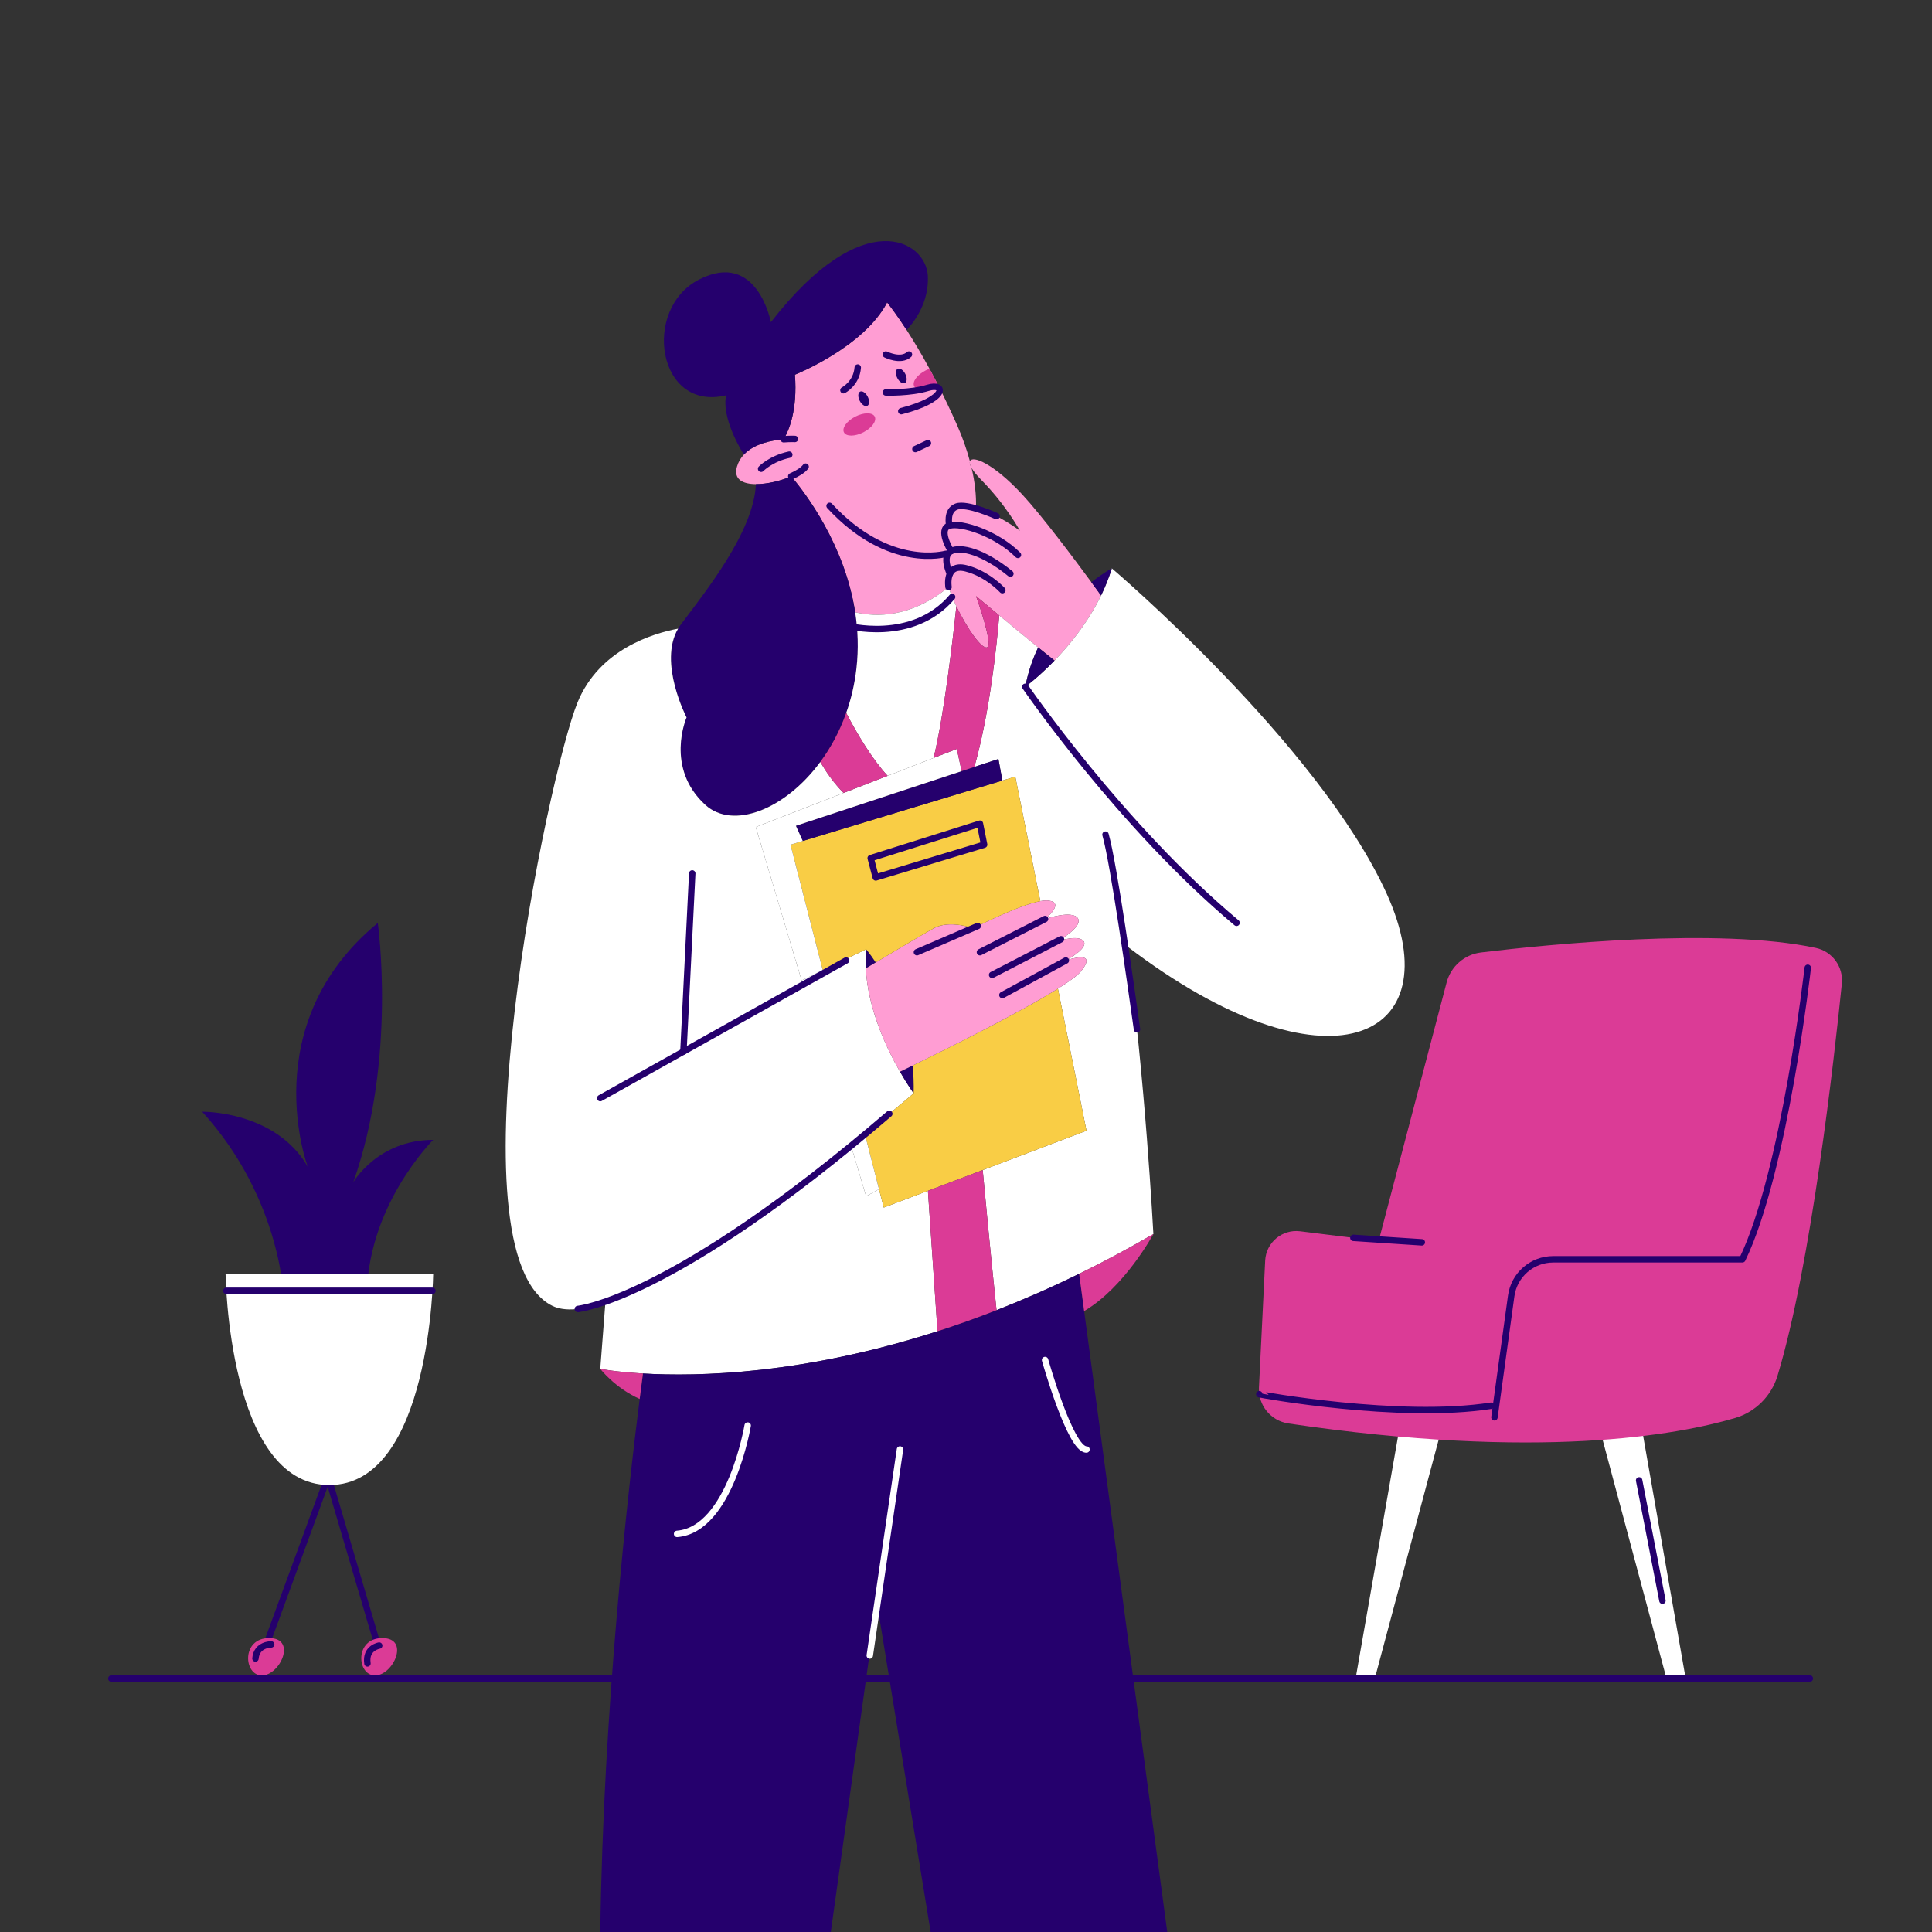 <?xml version="1.0" encoding="UTF-8"?> <!-- Generator: Adobe Illustrator 25.2.3, SVG Export Plug-In . SVG Version: 6.00 Build 0) --> <svg xmlns="http://www.w3.org/2000/svg" xmlns:xlink="http://www.w3.org/1999/xlink" id="Слой_2" x="0px" y="0px" viewBox="0 0 1200 1200" style="enable-background:new 0 0 1200 1200;" xml:space="preserve"><rect x="0" y="0" width="1200" height="1200" fill="#333333" stroke="none"/> <style type="text/css"> .st0{fill:#FFFFFF;} .st1{fill:#DB3B96;} .st2{fill:none;stroke:#25006D;stroke-width:4;stroke-linecap:round;stroke-linejoin:round;stroke-miterlimit:10;} .st3{fill:none;stroke:#1D1D1B;stroke-width:4;stroke-linecap:round;stroke-linejoin:round;stroke-miterlimit:10;} .st4{fill:#FF9DD3;} .st5{fill:#25006D;} .st6{fill:#F9CD45;} .st7{fill:none;stroke:#FFFFFF;stroke-width:4;stroke-linecap:round;stroke-linejoin:round;stroke-miterlimit:10;} </style> <g> <polygon class="st0" points="993.57,887.36 1035.31,1043.42 1047.16,1043.42 1019.8,887.36 "></polygon> <polygon class="st0" points="895.42,887.36 853.68,1043.42 841.84,1043.42 869.19,887.36 "></polygon> <path class="st1" d="M856.31,770.8l42.22-160.58c2.63-10.01,11.1-17.39,21.38-18.63c41.23-4.98,147.35-15.73,207.93-2.82 c10.27,2.19,17.23,11.77,16.17,22.21c-4.71,46.31-19.1,174.82-39.97,243.56c-3.83,12.61-13.7,22.48-26.35,26.21 c-35.59,10.5-121.65,26.39-277.36,3.41c-10.96-1.62-18.91-11.27-18.37-22.33l3.87-78.93c0.59-11.18,10.54-19.51,21.66-18.14 L856.31,770.8z"></path> <path class="st2" d="M1122.84,601.1c0,0-14.38,126.92-40.61,181.07H964.73c-13.16,0-24.3,9.71-26.1,22.75l-10.4,75.4"></path> <path class="st2" d="M782.15,865.95c0.03,0.2,87.28,16.06,143.96,7.17"></path> <line class="st2" x1="840.61" y1="768.85" x2="883.11" y2="771.64"></line> <line class="st2" x1="69.17" y1="1042.57" x2="1124.13" y2="1042.57"></line> <path class="st3" d="M510.57,310.74c37.55,28.12,62.09,36.54,76.91,33.25"></path> <path class="st4" d="M606.18,315.35c-2.66-0.73-5.29-1.16-7.76-1.16c-14.76,0-8.78,12.29-8.78,12.29s-8.09,2.11,1.05,15.82 c0,0-2.05,0-3.21,1.69c-1.17,1.74-1.4,5.25,2.51,12.36c0,0-3.47-0.49-0.84,8.29c-23.22,19.01-44.73,18.75-57.98,15.65 c-6.47-41.9-30.89-73.99-39.71-84.44c-6.5,2.85-15.04,4.89-21.96,4.86c-8.15-0.04-14.06-2.95-11.76-10.84 c0.87-2.97,2.36-5.42,4.25-7.46c6.43-6.91,17.53-8.98,24.75-9.57c3.3-5.47,8.66-18.01,7-40.1c0,0,42.85-17.06,57.26-44.88 c2.46,3.09,6.7,8.73,12.13,17.14c4.13,6.38,8.95,14.38,14.21,24.07c1.6,2.96,3.25,6.08,4.93,9.37c3.95,7.71,8.08,16.32,12.3,25.86 c3.22,7.3,5.9,14.84,7.87,22.26v0.01c-0.3,0.9,0.02,2.28,1.03,4.07c0,0,0,0,0,0.01C605.5,299.38,606.49,307.83,606.18,315.35z"></path> <path class="st2" d="M491.46,295.85c4.08-1.78,7.36-3.88,8.93-5.98"></path> <path class="st2" d="M486.74,272.84c4.13-0.34,7-0.19,7-0.19"></path> <path class="st5" d="M563.13,205c-5.43-8.41-9.67-14.05-12.13-17.14c-14.41,27.82-57.26,44.88-57.26,44.88 c1.66,22.09-3.7,34.63-7,40.1c-7.22,0.59-18.32,2.66-24.75,9.57c-15.12-25.07-10.9-36.89-10.9-36.89 c-42.8,10.52-52.7-53.74-16.7-72c36-18.26,44.42,26.61,44.42,26.61c57.47-74.09,96.45-50.61,97.49-28.7 C577.09,187.99,567.75,200.08,563.13,205z"></path> <path class="st5" d="M531.96,415.09c-1.12,9.88-3.33,19.15-6.37,27.71c0,0.01,0,0.01,0,0.01c-4.08,11.52-9.65,21.74-16.1,30.46 c-22.12,29.98-54.44,42.05-71.32,26.73c-25.43-23.09-11.74-54.39-11.74-54.39s-17.7-34.09-5.25-55.14c0.47-0.81,1-1.61,1.57-2.38 c14.6-19.64,45.46-57.51,46.75-87.38c6.92,0.03,15.46-2.01,21.96-4.86c8.82,10.45,33.24,42.54,39.71,84.44 C532.87,391.29,533.34,402.96,531.96,415.09z"></path> <path class="st3" d="M606.24,370.24c-0.01-0.02-0.01-0.02-0.01-0.02"></path> <path class="st4" d="M683.89,369.87c-8.15,16.8-19.43,30.61-28.9,40.4h-0.01c-2.94-2.31-6.42-5.1-10.16-8.13 c-7.86-6.38-16.85-13.8-24.17-19.88c-8.05-6.7-14.09-11.77-14.41-12.02c0.27,0.77,10.75,30.05,6.94,31.79 c-3.38,1.54-12.66-11.94-19.17-25.45v-0.01c-0.94-1.95-1.82-3.9-2.62-5.81c-1.01-2.42-1.74-4.44-2.24-6.12 c-2.63-8.78,0.84-8.29,0.84-8.29c-3.91-7.11-3.68-10.62-2.51-12.36c1.16-1.69,3.21-1.69,3.21-1.69 c-9.14-13.71-1.05-15.82-1.05-15.82s-5.98-12.29,8.78-12.29c2.47,0,5.1,0.43,7.76,1.16c12.98,3.52,26.78,13.9,27.3,14.29 c-0.26-0.5-8.95-16.4-24.06-31.62c-2.9-2.92-4.84-5.4-5.95-7.37c0-0.01,0-0.01,0-0.01c-1.01-1.79-1.33-3.17-1.03-4.07v-0.01 c1.31-4.02,14.63,1.28,32.52,20.6c11.99,12.94,31.38,38.78,42.91,54.45C680.26,364.87,682.32,367.7,683.89,369.87z"></path> <line class="st3" x1="497.9" y1="608.95" x2="424.48" y2="644.39"></line> <path class="st0" d="M567.5,679.06c0,0-11.91,10.28-30.36,25.16c-2.75,2.22-5.66,4.54-8.69,6.96 c-42.04,33.4-108.76,82.88-152.43,97.74c-13.76,4.7-25.24,5.95-32.93,2.17c-65.35-32.09-2.35-331.05,15.65-374.87 c13.45-32.74,46.55-42.77,62.44-45.75c-12.45,21.05,5.25,55.14,5.25,55.14s-13.69,31.3,11.74,54.39 c16.88,15.32,49.2,3.25,71.32-26.73c3.51,6.02,8.34,13.06,14.47,19.24l-54.53,21.19l28.47,95.25l13.13-6.34l26.93-13 c-0.35,3.97-0.4,7.94-0.19,11.89v0.01c1.3,25.24,12.9,49.65,21.22,64.13C563.79,674,567.5,679.06,567.5,679.06z"></path> <path class="st0" d="M699.95,587.69c11.18,79.71,16.44,178.79,16.44,178.79c-15.69,9.13-31.07,17.34-46.11,24.7 c-17.62,8.64-34.75,16.12-51.31,22.6c-3.93-37.23-7.22-72.2-8.59-87.04l64.45-24.44l-17.74-88.25c7.15-4.49,12.37-8.29,14.43-10.88 c10.69-13.42-7.75-7.18-9.51-6.58c1.48-0.82,14.03-7.77,11.08-11.94c-3-4.25-15.13-0.35-16.11-0.03 c1.17-0.68,15.97-9.3,12.45-14.32c-3.57-5.1-19.63,0.29-20.32,0.52c0.53-0.43,12.52-10.2,2.06-11.47 c-1.32-0.16-3.03-0.02-5.01,0.35l-15.54-77.31l-8.03,2.43l-2.46-13.39l-14.93,4.92c9.63-33.98,13.96-76.21,15.45-94.09 c7.32,6.08,16.31,13.5,24.17,19.88c-3.49,7.3-6.31,15.43-7.99,24.43c0,0,8.05-5.86,18.15-16.3h0.01c9.47-9.79,20.75-23.6,28.9-40.4 c2.6-5.33,4.87-10.97,6.68-16.87c0,0,128.34,109.04,170.6,201.78C903.08,646.75,823.77,682.15,699.95,587.69z"></path> <path class="st2" d="M636.83,426.57c0,0,59.21,86.34,131.21,146.6"></path> <path class="st2" d="M686.65,518.39c5.12,17.91,15.8,94.14,19.56,120.93"></path> <path class="st0" d="M582.29,826.86c-83.33,26.83-148.64,28.27-182.93,26.25c-16.77-0.99-26.11-2.81-26.52-2.88 c-0.01-0.01-0.01-0.01-0.01-0.01l3.19-41.3c43.67-14.86,110.39-64.34,152.43-97.74l9.51,31.82l8.01-4.38h0.01l2.93,11.42 l27.44-10.4L582.29,826.86z"></path> <path class="st5" d="M654.98,410.27c-10.1,10.44-18.15,16.3-18.15,16.3c1.68-9,4.5-17.13,7.99-24.43 C648.56,405.17,652.04,407.96,654.98,410.27z"></path> <path class="st5" d="M690.57,353c-1.81,5.9-4.08,11.54-6.68,16.87c-1.57-2.17-3.63-5-6.02-8.26 C685.23,355.83,690.57,353,690.57,353z"></path> <path class="st5" d="M725,1200l-146.89,0.44L544.61,995l-28.57,205l-143.21,0.44c1.79-137.96,17.25-274.56,24.48-331.53 c0.79-6.26,1.49-11.57,2.05-15.8c34.29,2.02,99.6,0.58,182.93-26.25c11.87-3.82,24.11-8.16,36.68-13.08 c16.56-6.48,33.69-13.96,51.31-22.6l3.1,23.14L725,1200z"></path> <path class="st1" d="M399.36,853.11c-0.56,4.23-1.26,9.54-2.05,15.8c-15.13-6.73-24.15-18.27-24.47-18.68 C373.25,850.3,382.59,852.12,399.36,853.11z"></path> <path class="st1" d="M716.39,766.48c0,0-17.83,33.1-43.01,47.84l-3.1-23.14C685.32,783.82,700.7,775.61,716.39,766.48z"></path> <path class="st5" d="M567.5,679.06c0,0-3.71-5.06-8.51-13.42c1.94-0.94,4.61-2.23,7.85-3.81 C567.41,667.33,567.65,673.09,567.5,679.06z"></path> <path class="st6" d="M674.83,702.3l-64.45,24.44l-34.03,12.9l-27.44,10.4l-2.93-11.42h-0.01l-8.83-34.4 c18.45-14.88,30.36-25.16,30.36-25.16c0.15-5.97-0.09-11.73-0.66-17.23c21.14-10.32,66.42-32.84,90.25-47.78L674.83,702.3z"></path> <path class="st5" d="M543.95,597.79c-2.31,1.39-4.41,2.65-6.18,3.71c-0.21-3.95-0.16-7.92,0.19-11.89 C537.96,589.61,540.44,592.47,543.95,597.79z"></path> <path class="st4" d="M671.52,603.17c-2.06,2.59-7.28,6.39-14.43,10.88c-23.83,14.94-69.11,37.46-90.25,47.78 c-3.24,1.58-5.91,2.87-7.85,3.81c-8.32-14.48-19.92-38.89-21.22-64.13v-0.01c1.77-1.06,3.87-2.32,6.18-3.71 c12.05-7.21,29.71-17.75,36.01-21.22c9.91-5.48,24.52,0,24.52,0s27.65-14.23,41.68-16.87c1.98-0.37,3.69-0.51,5.01-0.35 c10.46,1.27-1.53,11.04-2.06,11.47c0.69-0.23,16.75-5.62,20.32-0.52c3.52,5.02-11.28,13.64-12.45,14.32 c0.98-0.32,13.11-4.22,16.11,0.03c2.95,4.17-9.6,11.12-11.08,11.94C663.77,595.99,682.21,589.75,671.52,603.17z"></path> <path class="st6" d="M646.16,559.7c-14.03,2.64-41.68,16.87-41.68,16.87s-14.61-5.48-24.52,0c-6.3,3.47-23.96,14.01-36.01,21.22 c-3.51-5.32-5.99-8.18-5.99-8.18l-26.93,13L491,524.65l7.6-2.3l101.42-30.7l22.57-6.83l8.03-2.43L646.16,559.7z"></path> <polygon class="st5" points="622.59,484.82 600.02,491.65 498.6,522.35 494.35,512.91 597.28,478.97 605.2,476.35 620.13,471.43 "></polygon> <polygon class="st0" points="491,524.65 511.03,602.61 497.9,608.95 469.43,513.7 523.96,492.51 551.31,481.88 579.86,470.78 594.3,465.17 597.28,478.97 494.35,512.91 498.6,522.35 "></polygon> <path class="st0" d="M545.97,738.62l-8.01,4.38l-9.51-31.82c3.03-2.42,5.94-4.74,8.69-6.96L545.97,738.62z"></path> <path class="st0" d="M594.01,376.57L594.01,376.57c-2.24,21-7.77,68.58-14.15,94.21l-28.55,11.1 c-9.7-10.46-18.95-26.13-25.72-39.07c0,0,0,0,0-0.01c3.04-8.56,5.25-17.83,6.37-27.71c1.38-12.13,0.91-23.8-0.79-34.8 c13.25,3.1,34.76,3.36,57.98-15.65c0.5,1.68,1.23,3.7,2.24,6.12C592.19,372.67,593.07,374.62,594.01,376.57z"></path> <path class="st1" d="M551.31,481.88l-27.35,10.63c-6.13-6.18-10.96-13.22-14.47-19.24c6.45-8.72,12.02-18.94,16.1-30.46 C532.36,455.75,541.61,471.42,551.31,481.88z"></path> <path class="st1" d="M620.65,382.26c-1.49,17.88-5.82,60.11-15.45,94.09l-7.92,2.62l-2.98-13.8l-14.44,5.61 c6.38-25.63,11.91-73.21,14.15-94.2c6.51,13.51,15.79,26.99,19.17,25.45c3.81-1.74-6.67-31.02-6.94-31.79 C606.56,370.49,612.6,375.56,620.65,382.26z"></path> <path class="st1" d="M618.97,813.78c-12.57,4.92-24.81,9.26-36.68,13.08l-5.94-87.22l34.03-12.9 C611.75,741.58,615.04,776.55,618.97,813.78z"></path> <line class="st2" x1="649.11" y1="570.82" x2="608.65" y2="591.43"></line> <line class="st2" x1="659" y1="583.39" x2="616.22" y2="605.52"></line> <line class="st2" x1="662.01" y1="596.59" x2="622.59" y2="618.04"></line> <line class="st2" x1="607.3" y1="575.15" x2="569.52" y2="591.43"></line> <path class="st2" d="M589.15,364.64c0,0-2.5-15.03,10.85-11.64s22.59,13.57,22.59,13.57"></path> <path class="st2" d="M589.99,356.35c0,0-5.26-10.92,0.7-14.05s20.05,0.31,36.88,14.05"></path> <path class="st2" d="M590.69,342.3c0,0-8.45-13.64-1.05-15.82s29.32,4.89,42.62,18.18"></path> <path class="st2" d="M589.64,326.48c0,0-2.19-9.32,4.37-11.81c6.56-2.49,24.98,5.91,24.98,5.91"></path> <line class="st2" x1="525.49" y1="596.59" x2="372.83" y2="682.04"></line> <path class="st2" d="M358.9,813.03c0,0,58.38-5.23,193.46-121.24"></path> <line class="st2" x1="424.48" y1="653.13" x2="429.96" y2="542.5"></line> <line class="st7" x1="540.24" y1="1028.27" x2="558.99" y2="900.3"></line> <path class="st2" d="M587.48,343.99c0,0-35.22,10.31-72.21-29.79"></path> <ellipse transform="matrix(0.89 -0.456 0.456 0.89 -53.983 271.75)" class="st5" cx="536.46" cy="247.8" rx="2.79" ry="4.95"></ellipse> <ellipse transform="matrix(0.89 -0.456 0.456 0.89 -44.968 280.835)" class="st5" cx="559.8" cy="233.65" rx="2.79" ry="4.95"></ellipse> <path class="st2" d="M523.87,242.39c0,0,8.14-4.17,8.9-14.09"></path> <path class="st2" d="M550.22,220.22c0,0,9.23,4.64,14.35,0"></path> <line class="st2" x1="568.58" y1="278.91" x2="576.35" y2="275.26"></line> <ellipse transform="matrix(0.89 -0.456 0.456 0.89 -61.565 272.271)" class="st1" cx="533.74" cy="263.78" rx="10.73" ry="5.48"></ellipse> <path class="st1" d="M582.27,238.44c-0.74,0.52-1.54,1-2.4,1.44c-5.27,2.7-10.67,2.71-12.05,0.02s1.78-7.07,7.06-9.77 c0.82-0.42,1.65-0.78,2.46-1.06C578.94,232.03,580.59,235.15,582.27,238.44z"></path> <path class="st2" d="M550.22,243.76c0,0,15.22,0.52,26.13-2.87c10.91-3.39,12.62,6.98-16.55,14.49"></path> <path class="st2" d="M472.74,291.17c0,0,6.05-6.31,17.5-8.76"></path> <polygon class="st2" points="540.8,533 608.65,511.61 611.26,524.65 543.95,545 "></polygon> <path class="st2" d="M525.49,388.48c0,0,41.07,11.52,65.9-17.72"></path> <path class="st7" d="M464.39,885.43c0,0-10.82,64.66-43.83,67.3"></path> <path class="st7" d="M649.11,844.74c0,0,15.71,55.85,25.72,55.57"></path> <polyline class="st2" points="165.24,1022.1 203.74,917.11 234.66,1022.1 "></polyline> <path class="st1" d="M167.18,1017.44c17.38,0,6.8,23.19-4.53,23.19S149.8,1017.44,167.18,1017.44z"></path> <path class="st1" d="M237.47,1017.44c17.38,0,6.8,23.19-4.53,23.19S220.08,1017.44,237.47,1017.44z"></path> <path class="st5" d="M176.38,807.74c0,0-0.92-62.32-50.8-117.24c0,0,45.5-0.68,65.56,34.14c0,0-33.19-88.12,43.51-151.38 c0,0,12.01,83.99-15.19,160.99c0,0,15.19-26.25,49.6-26.25c0,0-42.29,42-41.12,99.74H176.38z"></path> <path class="st0" d="M140.11,791.14h128.96c0,0-1.45,131.24-64.48,131.24S140.11,791.14,140.11,791.14z"></path> <line class="st2" x1="140.57" y1="801.75" x2="268.62" y2="801.75"></line> <path class="st2" d="M168.45,1021.37c0,0-9.06-0.13-9.77,8.75"></path> <path class="st2" d="M235.53,1022.1c0,0-8.75,1.36-7.29,11.08"></path> <line class="st2" x1="1018.09" y1="919.48" x2="1032.57" y2="994.22"></line> </g> </svg> 
